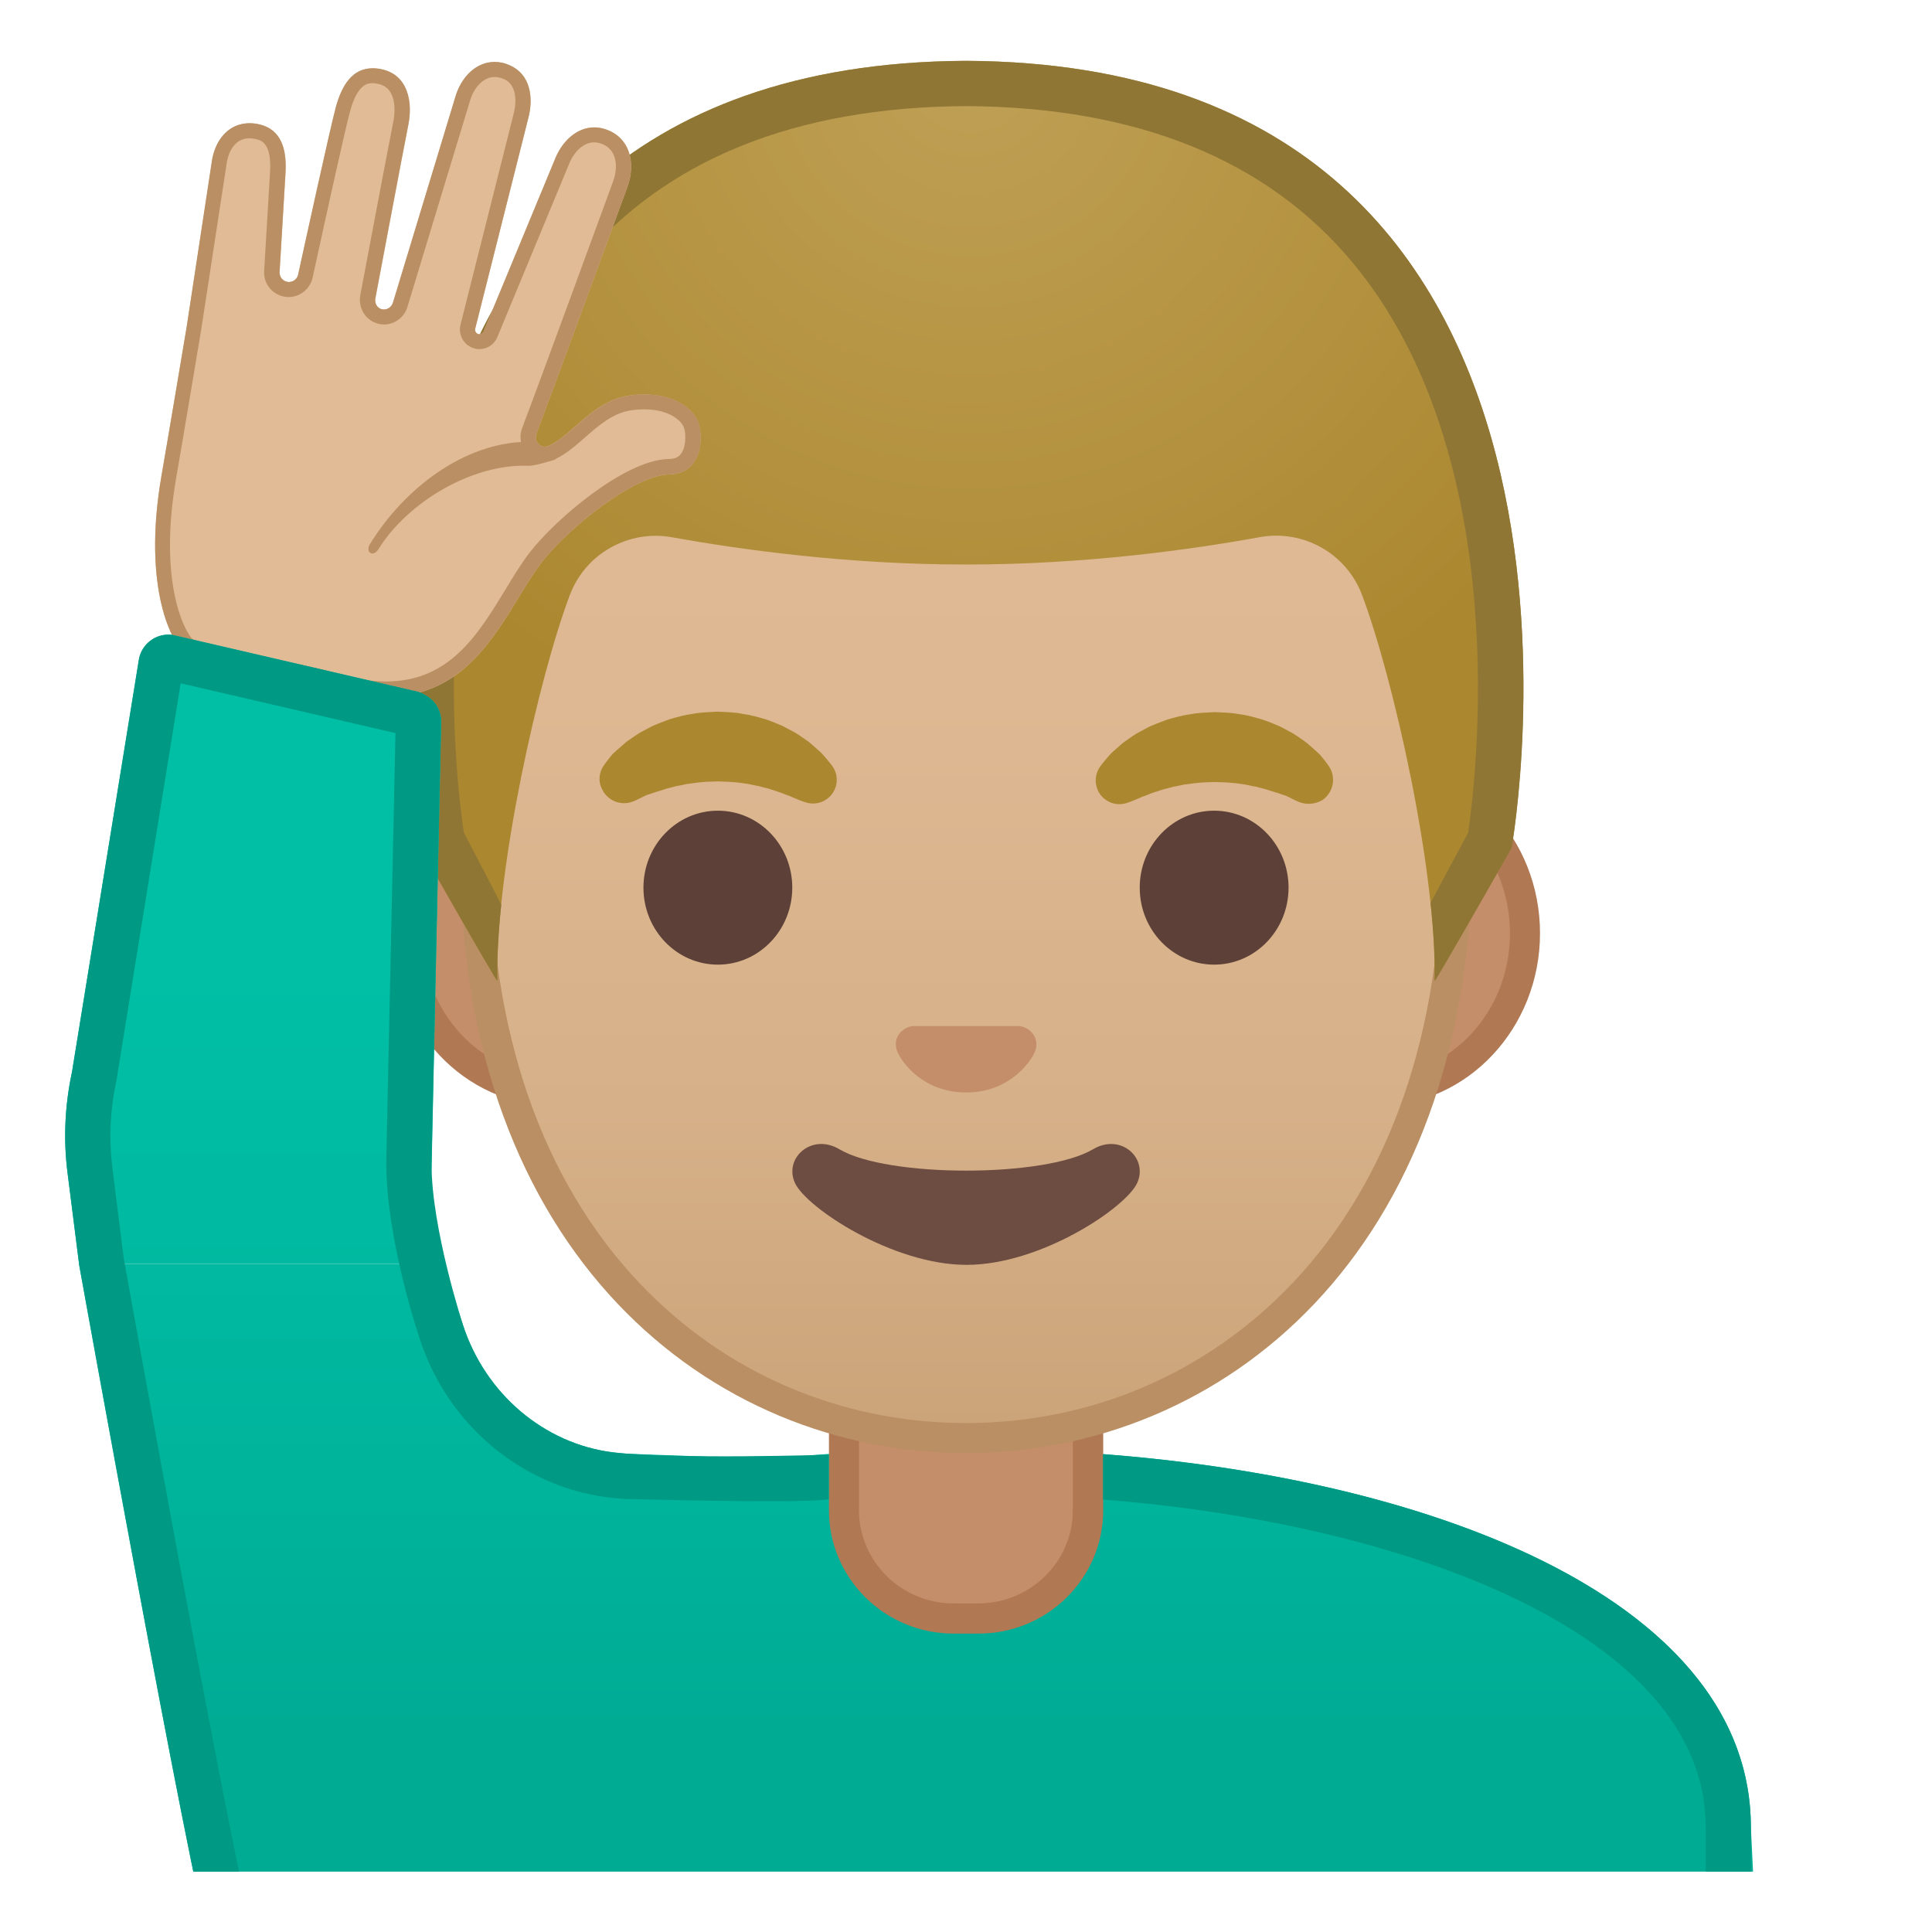 <svg width="128" height="128" style="enable-background:new 0 0 128 128;" xmlns="http://www.w3.org/2000/svg" xmlns:xlink="http://www.w3.org/1999/xlink">
  <g id="图层_1">
    <g>
      <defs>
        <rect id="SVGID_1_" height="120" width="120" x="4" y="4"/>
      </defs>
      <clipPath id="SVGID_2_">
        <use style="overflow:visible;" xlink:href="#SVGID_1_"/>
      </clipPath>
      <g style="clip-path:url(#SVGID_2_);">
        <linearGradient id="SVGID_3_" gradientUnits="userSpaceOnUse" x1="60.834" x2="60.834" y1="70.053" y2="114.784">
          <stop offset="0" style="stop-color:#00BFA5"/>
          <stop offset="0.705" style="stop-color:#00B29A"/>
          <stop offset="1" style="stop-color:#00AB94"/>
        </linearGradient>
        <path d="M116,121.06c0-16.79-26.35-25.09-52-25.06c-4.32,0-8.68,0.22-12.92,0.66l-9.37-0.34 c-0.36-0.01-0.72-0.05-1.08-0.09c-4.62-0.59-8.49-3.93-9.95-8.42l-1.32-4.05H5.23c0,0,7.33,40.69,8.77,45.54l102.43,0.62 L116,121.06z" style="fill:url(#SVGID_3_);"/>
      </g>
      <g id="XMLID_5_" style="clip-path:url(#SVGID_2_);">
        <linearGradient id="SVGID_5_" gradientUnits="userSpaceOnUse" x1="66.755" x2="66.755" y1="102.544" y2="179.671">
          <stop offset="0" style="stop-color:#00BFA5"/>
          <stop offset="0.705" style="stop-color:#00B29A"/>
          <stop offset="1" style="stop-color:#00AB94"/>
        </linearGradient>
        <path d="M16.26,183.12v-9.44c0-16.24,25.36-23.53,50.5-23.56h0.13c25.03,0,50.36,8.09,50.36,23.56 v9.44H16.26z" style="fill:url(#SVGID_5_);"/>
        <path d="M66.89,151.62c12.9,0,25.42,2.19,34.36,6c6.62,2.83,14.51,7.91,14.51,16.05v7.94h-98v-7.94 c0-15.2,24.61-22.03,49-22.06L66.89,151.62 M66.89,148.62c-0.05,0-0.09,0-0.13,0c-25.49,0.03-52,7.28-52,25.06v10.94h104v-10.94 C118.76,156.92,92.49,148.62,66.89,148.62L66.89,148.62z" style="fill:#009984;"/>
      </g>
      <g id="XMLID_1_" style="clip-path:url(#SVGID_2_);">
        <path d="M63.17,107.23c-4,0-7.26-3.22-7.26-7.17v-8.98h16.17v8.98c0,3.96-3.26,7.17-7.26,7.17H63.17z" style="fill:#C48E6A;"/>
        <path d="M71.08,92.08v7.98c0,3.4-2.81,6.17-6.26,6.17h-1.65c-3.45,0-6.26-2.77-6.26-6.17v-7.98H64H71.08 M73.08,90.08H64h-9.08v9.98c0,4.51,3.7,8.17,8.26,8.17h1.65c4.56,0,8.26-3.66,8.26-8.17V90.08L73.08,90.08z" style="fill:#B07853;"/>
      </g>
      <g style="clip-path:url(#SVGID_2_);">
        <path d="M36.67,72.26c-5.36,0-9.71-4.67-9.71-10.41s4.36-10.41,9.71-10.41h54.65 c5.36,0,9.71,4.67,9.71,10.41s-4.36,10.41-9.71,10.41H36.67z" style="fill:#C48E6A;"/>
        <path d="M91.33,52.43c4.8,0,8.71,4.22,8.71,9.41s-3.91,9.41-8.71,9.41h-7.37H44.04h-7.37 c-4.8,0-8.71-4.22-8.71-9.41s3.91-9.41,8.71-9.41h7.37h39.91H91.33 M91.33,50.43h-7.37H44.04h-7.37 c-5.89,0-10.71,5.14-10.71,11.41c0,6.28,4.82,11.41,10.71,11.41h7.37h39.91h7.37c5.89,0,10.71-5.14,10.71-11.41 C102.04,55.57,97.22,50.43,91.33,50.43L91.33,50.43z" style="fill:#B07853;"/>
      </g>
      <g style="clip-path:url(#SVGID_2_);">
        <linearGradient id="SVGID_6_" gradientUnits="userSpaceOnUse" x1="64" x2="64" y1="94.591" y2="12.825">
          <stop offset="0" style="stop-color:#CCA47A"/>
          <stop offset="0.257" style="stop-color:#D6B088"/>
          <stop offset="0.589" style="stop-color:#DEB892"/>
          <stop offset="1" style="stop-color:#E0BB95"/>
        </linearGradient>
        <path d="M64,95.27c-15.66,0-32.52-12.14-32.52-38.81c0-12.38,3.56-23.79,10.02-32.13 c6.04-7.8,14.24-12.27,22.5-12.27c8.25,0,16.45,4.47,22.5,12.27c6.46,8.34,10.02,19.75,10.02,32.13 c0,12.09-3.51,22.19-10.14,29.21C80.52,91.86,72.57,95.27,64,95.27z" style="fill:url(#SVGID_6_);"/>
        <path d="M64,13.07L64,13.07c7.94,0,15.85,4.33,21.71,11.88c6.33,8.16,9.81,19.35,9.81,31.52 c0,11.83-3.41,21.7-9.87,28.52c-5.67,5.99-13.36,9.29-21.65,9.29c-8.29,0-15.98-3.3-21.65-9.29 c-6.46-6.82-9.87-16.69-9.87-28.52c0-12.16,3.49-23.35,9.81-31.52C48.15,17.4,56.06,13.07,64,13.07 M64,11.07L64,11.07L64,11.07 c-17.4,0-33.52,18.61-33.52,45.39c0,26.64,16.61,39.81,33.52,39.81S97.52,83.1,97.52,56.46C97.52,29.68,81.4,11.07,64,11.07 L64,11.07z" style="fill:#BA8F63;"/>
      </g>
      <g style="clip-path:url(#SVGID_2_);">
        <g>
          <g>
            <path d="M39.99,50.73c0,0,0.13-0.19,0.38-0.51c0.07-0.08,0.12-0.16,0.22-0.26 c0.11-0.11,0.23-0.22,0.37-0.34c0.14-0.12,0.28-0.24,0.43-0.38c0.15-0.13,0.31-0.23,0.48-0.35c0.17-0.11,0.34-0.24,0.53-0.35 c0.19-0.1,0.4-0.21,0.6-0.32c0.21-0.12,0.43-0.21,0.66-0.3c0.23-0.09,0.47-0.18,0.71-0.27c0.49-0.14,1-0.29,1.54-0.36 c0.53-0.1,1.08-0.11,1.63-0.14c0.55,0.03,1.09,0.03,1.63,0.14c0.53,0.07,1.05,0.22,1.54,0.36c0.24,0.08,0.48,0.17,0.71,0.27 c0.23,0.09,0.45,0.18,0.66,0.3c0.21,0.11,0.41,0.22,0.6,0.32c0.19,0.11,0.36,0.24,0.53,0.35c0.17,0.12,0.33,0.22,0.47,0.34 c0.14,0.12,0.27,0.24,0.4,0.35c0.12,0.11,0.24,0.21,0.34,0.31c0.1,0.1,0.18,0.21,0.26,0.29c0.31,0.36,0.46,0.57,0.46,0.57 c0.51,0.7,0.35,1.69-0.36,2.19c-0.43,0.31-0.96,0.37-1.43,0.21l-0.29-0.1c0,0-0.19-0.07-0.49-0.2 c-0.08-0.03-0.15-0.07-0.25-0.11c-0.1-0.03-0.19-0.07-0.3-0.11c-0.21-0.08-0.44-0.17-0.7-0.25c-0.13-0.04-0.26-0.09-0.4-0.13 c-0.14-0.03-0.28-0.07-0.43-0.11c-0.07-0.02-0.15-0.04-0.22-0.06c-0.08-0.01-0.15-0.03-0.23-0.04 c-0.16-0.03-0.31-0.07-0.47-0.1c-0.33-0.04-0.66-0.11-1-0.12c-0.34-0.04-0.69-0.03-1.03-0.05c-0.35,0.02-0.7,0.01-1.03,0.05 c-0.34,0.02-0.67,0.09-1,0.12c-0.16,0.03-0.31,0.07-0.47,0.1c-0.08,0.01-0.16,0.03-0.23,0.04c-0.07,0.02-0.15,0.04-0.22,0.06 c-0.15,0.04-0.29,0.07-0.43,0.11c-0.14,0.04-0.27,0.09-0.4,0.13c-0.13,0.04-0.25,0.08-0.37,0.11c-0.1,0.04-0.2,0.07-0.29,0.1 c-0.09,0.03-0.18,0.06-0.27,0.09c-0.1,0.04-0.2,0.1-0.29,0.14c-0.36,0.18-0.57,0.27-0.57,0.27c-0.83,0.34-1.77-0.05-2.11-0.87 C39.62,51.74,39.7,51.16,39.99,50.73z" style="fill:#AB872F;"/>
            <ellipse cx="47.56" cy="58.81" rx="4.93" ry="5.1" style="fill:#5D4037;"/>
          </g>
          <g>
            <path d="M86.05,53.13c0,0-0.22-0.09-0.57-0.27c-0.09-0.04-0.19-0.1-0.29-0.14 c-0.09-0.02-0.18-0.06-0.27-0.09c-0.09-0.03-0.19-0.07-0.29-0.1c-0.12-0.04-0.24-0.07-0.37-0.11c-0.13-0.04-0.26-0.09-0.4-0.13 c-0.14-0.04-0.28-0.07-0.43-0.11c-0.07-0.02-0.15-0.04-0.22-0.06c-0.08-0.01-0.15-0.03-0.23-0.04 c-0.16-0.03-0.31-0.07-0.47-0.1c-0.33-0.04-0.66-0.11-1-0.12c-0.34-0.04-0.69-0.03-1.03-0.05c-0.35,0.02-0.7,0.01-1.03,0.05 c-0.34,0.02-0.67,0.09-1,0.12c-0.16,0.03-0.31,0.07-0.47,0.1c-0.08,0.01-0.16,0.03-0.23,0.04c-0.07,0.02-0.15,0.04-0.22,0.06 c-0.15,0.04-0.29,0.08-0.43,0.11c-0.14,0.04-0.27,0.09-0.4,0.13c-0.26,0.07-0.49,0.16-0.7,0.25c-0.11,0.04-0.2,0.08-0.3,0.11 c-0.09,0.04-0.17,0.08-0.25,0.11c-0.3,0.13-0.49,0.2-0.49,0.2l-0.28,0.1c-0.82,0.29-1.72-0.15-2-0.97 c-0.17-0.5-0.08-1.03,0.21-1.44c0,0,0.16-0.22,0.46-0.57c0.08-0.09,0.16-0.19,0.26-0.29c0.1-0.1,0.22-0.2,0.34-0.31 c0.12-0.11,0.26-0.23,0.4-0.35c0.14-0.12,0.31-0.22,0.47-0.34c0.17-0.12,0.34-0.24,0.53-0.35c0.19-0.1,0.4-0.21,0.6-0.32 c0.21-0.12,0.43-0.21,0.66-0.3c0.23-0.09,0.46-0.18,0.71-0.27c0.49-0.14,1-0.29,1.54-0.36c0.53-0.1,1.08-0.11,1.63-0.14 c0.55,0.03,1.09,0.03,1.63,0.14c0.53,0.06,1.05,0.22,1.54,0.36c0.24,0.08,0.48,0.17,0.71,0.27c0.23,0.09,0.45,0.18,0.66,0.3 c0.21,0.11,0.41,0.22,0.6,0.32c0.19,0.11,0.36,0.24,0.53,0.35c0.17,0.12,0.32,0.22,0.48,0.35c0.15,0.13,0.3,0.26,0.43,0.38 c0.13,0.12,0.26,0.23,0.37,0.34c0.09,0.1,0.15,0.18,0.22,0.26c0.25,0.31,0.38,0.51,0.38,0.51c0.5,0.74,0.31,1.74-0.43,2.25 C87.12,53.29,86.54,53.33,86.05,53.13z" style="fill:#AB872F;"/>
            <ellipse cx="80.44" cy="58.81" rx="4.93" ry="5.1" style="fill:#5D4037;"/>
          </g>
        </g>
        <path d="M67.86,68.06c-0.11-0.04-0.21-0.07-0.32-0.08h-7.07c-0.11,0.01-0.22,0.04-0.32,0.08 c-0.64,0.26-0.99,0.92-0.69,1.63c0.3,0.71,1.71,2.69,4.55,2.69c2.84,0,4.25-1.99,4.55-2.69C68.85,68.98,68.5,68.32,67.86,68.06z" style="fill:#C48E6A;"/>
        <path d="M72.42,76.14c-3.19,1.89-13.63,1.89-16.81,0c-1.83-1.09-3.7,0.58-2.94,2.24 c0.75,1.63,6.45,5.42,11.37,5.42s10.55-3.79,11.3-5.42C76.09,76.72,74.25,75.05,72.42,76.14z" style="fill:#6D4C41;"/>
      </g>
      <g style="clip-path:url(#SVGID_2_);">
        <defs>
          <path id="SVGID_7_" d="M64,4.03L64,4.03c-0.01,0-0.01,0-0.02,0s-0.01,0-0.02,0v0C18.53,4.27,27.84,56.17,27.84,56.17 s5.1,8.99,5.1,8.81c-0.03-1.41,0.46-6.89,0.46-6.89l-2.68-2.92c0,0,3.89-25.44,6.79-24.91c4.45,0.81,26.54,2,26.57,2 c7.83,0,14.92-0.36,19.37-1.17c2.9-0.53,9.64,1.7,10.68,4.45c1.33,3.54,3.13,19.71,3.13,19.71l-2.68,2.83 c0,0,0.49,5.51,0.46,6.89c0,0.18,5.1-8.81,5.1-8.81S109.44,4.27,64,4.03z"/>
        </defs>
        <clipPath id="SVGID_8_">
          <use style="overflow:visible;" xlink:href="#SVGID_7_"/>
        </clipPath>
      </g>
      <g style="clip-path:url(#SVGID_2_);">
        <g>
          <radialGradient id="SVGID_9_" cx="64.26" cy="4.274" gradientUnits="userSpaceOnUse" r="48.85">
            <stop offset="0" style="stop-color:#BFA055"/>
            <stop offset="1" style="stop-color:#AB872F"/>
          </radialGradient>
          <path d="M64.02,4.03L64.02,4.03c-0.01,0-0.01,0-0.02,0c-0.01,0-0.01,0-0.02,0v0 C18.55,4.27,27.85,56.17,27.85,56.17s5.1,8.99,5.1,8.81c-0.16-7.25,2.74-20.09,4.8-25.55c1.04-2.76,3.9-4.36,6.79-3.83 C49,36.4,56.09,37.4,63.92,37.4c0.03,0,0.06,0,0.08,0c0.03,0,0.06,0,0.08,0c7.83,0,14.92-1,19.37-1.81 c2.9-0.53,5.76,1.08,6.79,3.83c2.06,5.47,4.96,18.3,4.8,25.55c0,0.18,5.1-8.81,5.1-8.81S109.45,4.27,64.02,4.03z" style="fill:url(#SVGID_9_);"/>
        </g>
        <path d="M64.02,4.03L64.02,4.03c-0.01,0-0.01,0-0.02,0c-0.01,0-0.01,0-0.02,0v0 C18.55,4.27,27.85,56.17,27.85,56.17s5,8.81,5.1,8.81c0,0,0,0,0,0c-0.03-1.48,0.07-3.2,0.26-5.03 c-0.12-0.29-2.46-4.75-2.48-4.79c-0.24-1.6-0.93-6.98-0.55-13.56c0.41-7.04,2.17-16.96,8.22-24.22 c5.67-6.8,14.27-10.28,25.56-10.35c0.01,0,0.03,0,0.04,0h0v0c11.32,0.06,19.93,3.54,25.6,10.35 c10.81,12.96,8.18,34.33,7.67,37.79c-0.02,0.04-2.46,4.58-2.49,4.65c0.2,1.89,0.31,3.65,0.27,5.17c0,0,0,0,0,0 c0.09,0,5.1-8.81,5.1-8.81S109.45,4.27,64.02,4.03z" style="fill:#8F7635;"/>
      </g>
      <g style="clip-path:url(#SVGID_2_);">
        <g>
          <path d="M46.19,27.82c-0.52-1.04-2.07-1.94-4.46-1.62c-2.4,0.32-3.78,2.58-5.35,3.33 c-0.5,0.24-1.04-0.26-0.84-0.79c1.31-3.47,6-16.28,6-16.28c0.66-1.72,0.14-3.5-1.61-3.95c-1.39-0.35-2.63,0.64-3.18,2.08 l-4.7,11.35c-0.06,0.15-0.21,0.23-0.36,0.19l-0.01,0c-0.15-0.05-0.24-0.21-0.19-0.38l3.49-13.84c0.41-1.48,0.13-2.99-1.18-3.57 c-1.63-0.73-3.15,0.36-3.64,2.14l-4.11,13.55c-0.09,0.33-0.41,0.54-0.72,0.47c0,0-0.01,0-0.01,0c-0.32-0.07-0.52-0.41-0.44-0.75 c0,0,1.89-10.04,2.18-11.48c0.29-1.44,0.02-3.28-1.75-3.67c-1.77-0.39-2.6,0.88-3.04,2.46c-0.37,1.35-2.03,8.95-2.51,11.14 c-0.07,0.33-0.39,0.54-0.72,0.48h0c-0.31-0.06-0.53-0.34-0.51-0.65l0.39-6.54c0.1-1.62-0.29-2.88-1.68-3.23 c-1.73-0.43-3,0.75-3.21,2.58L12.36,21.7c0,0-1.16,6.94-1.66,9.81c-1.31,7.55,0.77,11.24,1.54,11.69 c1.15,0.67,7.82,1.79,9.49,2.31c9.36,2.92,11.37-4.68,14.21-8.32c1.75-2.24,6.11-5.73,8.41-5.76 C46.65,31.39,46.63,28.69,46.19,27.82z" style="fill:#E0BB95;"/>
          <path d="M32.77,5.1L32.77,5.1c0.2,0,0.41,0.05,0.62,0.14C34.48,5.73,34.1,7.32,34,7.66l-3.48,13.81 c-0.19,0.69,0.19,1.39,0.86,1.6c0.12,0.04,0.25,0.06,0.38,0.06c0.54,0,1.01-0.33,1.2-0.82l4.71-11.37 c0.35-0.92,1.02-1.51,1.69-1.51c0.1,0,0.21,0.01,0.31,0.04c0.44,0.11,0.76,0.35,0.95,0.71c0.26,0.5,0.25,1.2-0.03,1.92 c-0.05,0.13-4.7,12.85-6,16.27c-0.19,0.5-0.12,1.06,0.18,1.5c0.31,0.44,0.8,0.71,1.33,0.71c0.24,0,0.47-0.05,0.69-0.16 c0.71-0.34,1.32-0.87,1.97-1.44c0.92-0.81,1.88-1.64,3.08-1.8c0.28-0.04,0.56-0.06,0.82-0.06c1.51,0,2.36,0.61,2.62,1.13 c0.15,0.29,0.22,1.2-0.11,1.74c-0.12,0.19-0.32,0.42-0.86,0.42c-2.91,0.04-7.53,4.02-9.18,6.15c-0.58,0.74-1.1,1.6-1.65,2.51 c-1.82,2.99-3.71,6.08-7.9,6.08c-1.07,0-2.27-0.2-3.56-0.61c-0.69-0.22-2.08-0.5-3.68-0.84c-1.89-0.39-5.05-1.05-5.58-1.36 c-0.42-0.34-2.32-3.56-1.09-10.67c0.5-2.87,1.66-9.81,1.66-9.83L15,10.94c0.1-0.86,0.55-1.78,1.52-1.78 c0.14,0,0.3,0.02,0.45,0.06c0.34,0.08,1.04,0.26,0.92,2.2l-0.39,6.54c-0.05,0.82,0.52,1.54,1.32,1.69 c0.1,0.02,0.2,0.03,0.3,0.03c0.76,0,1.42-0.54,1.59-1.28c1.02-4.67,2.2-10.04,2.5-11.09c0.5-1.79,1.2-1.8,1.46-1.8c0,0,0,0,0,0 c0.12,0,0.26,0.02,0.4,0.05c1.36,0.3,1.06,2.13,0.99,2.49c-0.29,1.43-2.11,11.08-2.18,11.46c-0.19,0.88,0.35,1.75,1.22,1.95 c0.11,0.02,0.22,0.04,0.34,0.04c0.72,0,1.37-0.5,1.56-1.19l4.12-13.57C31.39,5.76,32.05,5.1,32.77,5.1 M32.77,4.1 c-1.21,0-2.23,0.98-2.62,2.37l-4.11,13.55c-0.08,0.29-0.33,0.48-0.6,0.48c-0.04,0-0.08,0-0.12-0.01c0,0-0.01,0-0.01,0 c-0.32-0.07-0.52-0.41-0.44-0.75c0,0,1.89-10.04,2.18-11.48c0.29-1.44,0.02-3.28-1.75-3.67c-0.22-0.05-0.42-0.07-0.61-0.07 c-1.36,0-2.04,1.14-2.43,2.53c-0.37,1.35-2.03,8.95-2.51,11.14c-0.06,0.29-0.32,0.49-0.61,0.49c-0.04,0-0.08,0-0.11-0.01h0 c-0.31-0.06-0.53-0.34-0.51-0.65l0.39-6.54c0.1-1.62-0.29-2.88-1.68-3.23c-0.24-0.06-0.47-0.09-0.7-0.09 c-1.37,0-2.33,1.1-2.52,2.67L12.36,21.7c0,0-1.16,6.94-1.66,9.81c-1.31,7.55,0.77,11.24,1.54,11.69 c1.15,0.67,7.82,1.79,9.49,2.31c1.45,0.45,2.73,0.65,3.86,0.65c6.14,0,7.95-5.9,10.35-8.97c1.75-2.24,6.11-5.73,8.41-5.76 c2.3-0.03,2.29-2.74,1.85-3.61c-0.44-0.89-1.65-1.69-3.51-1.69c-0.3,0-0.62,0.02-0.95,0.07c-2.4,0.32-3.78,2.58-5.35,3.33 c-0.09,0.04-0.18,0.06-0.27,0.06c-0.41,0-0.74-0.42-0.58-0.85c1.31-3.47,6-16.28,6-16.28c0.66-1.72,0.14-3.5-1.61-3.95 c-0.19-0.05-0.38-0.07-0.56-0.07c-1.15,0-2.14,0.91-2.62,2.15l-4.7,11.35c-0.05,0.12-0.16,0.2-0.28,0.2 c-0.03,0-0.05,0-0.08-0.01l-0.01,0c-0.15-0.05-0.24-0.21-0.19-0.38l3.49-13.84c0.41-1.48,0.13-2.99-1.18-3.57 C33.45,4.17,33.1,4.1,32.77,4.1L32.77,4.1z" style="fill:#BA8F63;"/>
        </g>
        <path d="M34.87,29.27c-4.15,0.08-8.07,3.08-10.35,6.76c-0.35,0.56,0.2,0.92,0.55,0.36 c1.97-3.18,6.29-5.68,9.92-5.53c0.49,0.02,1.82-0.43,1.82-0.43l-0.91-0.67C35.9,29.76,35.6,29.4,34.87,29.27z" style="fill:#BA8F63;"/>
      </g>
      <g style="clip-path:url(#SVGID_2_);">
        <linearGradient id="SVGID_10_" gradientUnits="userSpaceOnUse" x1="16.841" x2="16.841" y1="64.206" y2="128.023">
          <stop offset="0" style="stop-color:#00BFA5"/>
          <stop offset="0.705" style="stop-color:#00B29A"/>
          <stop offset="1" style="stop-color:#00AB94"/>
        </linearGradient>
        <path d="M29.14,83.06c-0.48-1.94-0.66-3.94-0.54-5.93l0.63-29.18c0.05-0.8-0.37-1.52-1.03-1.88 c-0.24-0.15-0.51-0.26-0.8-0.3l-15.97-3.7c-1.03-0.13-1.99,0.55-2.21,1.56L4.77,71.02c-0.47,2.19-0.58,4.43-0.3,6.65l0.77,6.08 h24.13L29.14,83.06z" style="fill:url(#SVGID_10_);"/>
      </g>
      <path d="M116,121.06c0-14.8-20.49-23.01-42.92-24.72l0,0v3.01 c19.91,1.56,39.93,8.87,39.93,21.71V129H44.92c-0.96,0-1.86,0.46-2.43,1.23s-0.72,1.77-0.43,2.69l4.39,13.6l-9.74,0.09 c-1.01-0.26-2-0.49-2.96-0.72c-8.08-1.92-11.91-3.31-16.05-14.9c-0.15-0.43-0.4-0.81-0.71-1.12l0-0.57c0-0.29-0.04-0.58-0.13-0.86 c-1.45-4.88-8.66-45.06-8.66-45.06l-0.76-6.07c-0.23-1.89-0.14-3.79,0.26-5.66c0.01-0.05,0.02-0.1,0.03-0.16l4.24-26.22l14.23,3.3 l-0.61,28.44c0,5.23,2.23,11.72,2.23,11.72c1.83,5.63,6.7,9.73,12.42,10.47c0.02,0,0.04,0,0.06,0.01c0.38,0.04,0.83,0.09,1.3,0.1 c0,0,11.48,0.32,13.3,0.02v-2.95c0,0-10.17,0.32-14.27-0.16c-4.63-0.55-8.49-3.93-9.95-8.42c0,0-2.09-6.39-2.09-10.68l0.63-29.18 c0.05-0.8-0.37-1.52-1.03-1.88c-0.24-0.15-0.51-0.26-0.8-0.3l-15.97-3.7c-0.09-0.01-0.17-0.02-0.26-0.02 c-0.93,0-1.75,0.65-1.95,1.58L4.77,71.02c-0.47,2.19-0.58,4.43-0.3,6.65l0.77,6.08c0,0,7.33,40.69,8.77,45.54v2.7h0.89 c5.29,14.82,11.75,15.08,21.47,17.62l14.21-0.13L44.92,132H116V121.06z" style="clip-path:url(#SVGID_2_);fill:#009984;"/>
    </g>
  </g>
  <g id="Layer_3" style="display:none;">
    <g style="display:inline;">
      <g style="opacity:0.6;">
        <circle cx="-80.67" cy="64" r="28" style="opacity:0.61;fill:none;stroke:#000000;stroke-width:0.263;stroke-miterlimit:10;"/>
        <line style="opacity:0.61;fill:none;stroke:#000000;stroke-width:0.25;stroke-miterlimit:10;" x1="-60.67" x2="-60.67" y1="0" y2="128"/>
        <line style="opacity:0.61;fill:none;stroke:#000000;stroke-width:0.25;stroke-miterlimit:10;" x1="-100.67" x2="-100.67" y1="0" y2="128"/>
        <line style="opacity:0.61;fill:none;stroke:#000000;stroke-width:0.25;stroke-miterlimit:10;" x1="-80.67" x2="-80.67" y1="0" y2="128"/>
        <line style="opacity:0.61;fill:none;stroke:#000000;stroke-width:0.25;stroke-miterlimit:10;" x1="-16.67" x2="-144.67" y1="64" y2="64"/>
        <line style="opacity:0.61;fill:none;stroke:#000000;stroke-width:0.25;stroke-miterlimit:10;" x1="-16.67" x2="-144.67" y1="44" y2="44"/>
        <line style="opacity:0.61;fill:none;stroke:#000000;stroke-width:0.25;stroke-miterlimit:10;" x1="-16.67" x2="-144.67" y1="83.75" y2="83.75"/>
        <line style="opacity:0.61;fill:none;stroke:#000000;stroke-width:0.25;stroke-miterlimit:10;" x1="-16.67" x2="-144.67" y1="128" y2="0"/>
        <line style="opacity:0.61;fill:none;stroke:#000000;stroke-width:0.25;stroke-miterlimit:10;" x1="-144.67" x2="-16.67" y1="128" y2="0"/>
        <g style="opacity:0.61;">
          <path d="M-80.67,4.26c32.94,0,59.74,26.8,59.74,59.74s-26.8,59.74-59.74,59.74s-59.74-26.8-59.74-59.74 S-113.61,4.26-80.67,4.26 M-80.67,4c-33.14,0-60,26.86-60,60s26.86,60,60,60s60-26.86,60-60S-47.53,4-80.67,4L-80.67,4z"/>
        </g>
        <path d="M-36.7,115.97h-87.94 c-4.42,0-8.03-3.61-8.03-8.03V20.03c0-4.42,3.61-8.03,8.03-8.03h87.94c4.42,0,8.03,3.61,8.03,8.03v87.91 C-28.67,112.36-32.28,115.97-36.7,115.97z" style="opacity:0.61;fill:none;stroke:#000000;stroke-width:0.258;stroke-miterlimit:10;"/>
        <path d="M-44.67,124h-72 c-4.4,0-8-3.6-8-8V12c0-4.4,3.6-8,8-8h72c4.4,0,8,3.6,8,8v104C-36.67,120.4-40.27,124-44.67,124z" style="opacity:0.61;fill:none;stroke:#000000;stroke-width:0.263;stroke-miterlimit:10;"/>
        <path d="M-30.9,108h-99.54 c-5.63,0-10.23-4.6-10.23-10.23V30.28c0-5.63,4.6-10.23,10.23-10.23h99.54c5.63,0,10.23,4.6,10.23,10.23v67.48 C-20.67,103.4-25.27,108-30.9,108z" style="opacity:0.61;fill:none;stroke:#000000;stroke-width:0.263;stroke-miterlimit:10;"/>
      </g>
      <g>
        <g style="opacity:0.2;">
          <defs>
            <rect id="SVGID_4_" height="128" style="opacity:0.2;" width="128" x="-144.67" y="0"/>
          </defs>
          <clipPath id="SVGID_11_">
            <use style="overflow:visible;" xlink:href="#SVGID_4_"/>
          </clipPath>
          <g style="clip-path:url(#SVGID_11_);">
            <g>
              <line style="fill:none;stroke:#000000;stroke-width:0.25;stroke-miterlimit:10;" x1="-172.67" x2="-172.67" y1="160" y2="-32"/>
              <line style="fill:none;stroke:#000000;stroke-width:0.25;stroke-miterlimit:10;" x1="-168.67" x2="-168.67" y1="160" y2="-32"/>
              <line style="fill:none;stroke:#000000;stroke-width:0.25;stroke-miterlimit:10;" x1="-164.67" x2="-164.67" y1="160" y2="-32"/>
              <line style="fill:none;stroke:#000000;stroke-width:0.25;stroke-miterlimit:10;" x1="-160.67" x2="-160.67" y1="160" y2="-32"/>
              <line style="fill:none;stroke:#000000;stroke-width:0.25;stroke-miterlimit:10;" x1="-156.67" x2="-156.67" y1="160" y2="-32"/>
              <line style="fill:none;stroke:#000000;stroke-width:0.25;stroke-miterlimit:10;" x1="-152.67" x2="-152.67" y1="160" y2="-32"/>
              <line style="fill:none;stroke:#000000;stroke-width:0.25;stroke-miterlimit:10;" x1="-148.67" x2="-148.67" y1="160" y2="-32"/>
              <line style="fill:none;stroke:#000000;stroke-width:0.25;stroke-miterlimit:10;" x1="-144.67" x2="-144.67" y1="160" y2="-32"/>
              <line style="fill:none;stroke:#000000;stroke-width:0.25;stroke-miterlimit:10;" x1="-140.67" x2="-140.67" y1="160" y2="-32"/>
              <line style="fill:none;stroke:#000000;stroke-width:0.25;stroke-miterlimit:10;" x1="-136.67" x2="-136.67" y1="160" y2="-32"/>
              <line style="fill:none;stroke:#000000;stroke-width:0.25;stroke-miterlimit:10;" x1="-132.67" x2="-132.67" y1="160" y2="-32"/>
              <line style="fill:none;stroke:#000000;stroke-width:0.25;stroke-miterlimit:10;" x1="-128.67" x2="-128.67" y1="160" y2="-32"/>
              <line style="fill:none;stroke:#000000;stroke-width:0.25;stroke-miterlimit:10;" x1="-124.67" x2="-124.67" y1="160" y2="-32"/>
              <line style="fill:none;stroke:#000000;stroke-width:0.25;stroke-miterlimit:10;" x1="-120.67" x2="-120.67" y1="160" y2="-32"/>
              <line style="fill:none;stroke:#000000;stroke-width:0.25;stroke-miterlimit:10;" x1="-116.67" x2="-116.67" y1="160" y2="-32"/>
              <line style="fill:none;stroke:#000000;stroke-width:0.25;stroke-miterlimit:10;" x1="-112.67" x2="-112.67" y1="160" y2="-32"/>
              <line style="fill:none;stroke:#000000;stroke-width:0.25;stroke-miterlimit:10;" x1="-108.67" x2="-108.67" y1="160" y2="-32"/>
              <line style="fill:none;stroke:#000000;stroke-width:0.25;stroke-miterlimit:10;" x1="-104.67" x2="-104.67" y1="160" y2="-32"/>
              <line style="fill:none;stroke:#000000;stroke-width:0.25;stroke-miterlimit:10;" x1="-100.67" x2="-100.67" y1="160" y2="-32"/>
              <line style="fill:none;stroke:#000000;stroke-width:0.25;stroke-miterlimit:10;" x1="-96.67" x2="-96.67" y1="160" y2="-32"/>
              <line style="fill:none;stroke:#000000;stroke-width:0.25;stroke-miterlimit:10;" x1="-92.67" x2="-92.67" y1="160" y2="-32"/>
              <line style="fill:none;stroke:#000000;stroke-width:0.25;stroke-miterlimit:10;" x1="-88.67" x2="-88.67" y1="160" y2="-32"/>
              <line style="fill:none;stroke:#000000;stroke-width:0.25;stroke-miterlimit:10;" x1="-84.67" x2="-84.67" y1="160" y2="-32"/>
              <line style="fill:none;stroke:#000000;stroke-width:0.25;stroke-miterlimit:10;" x1="-80.67" x2="-80.67" y1="160" y2="-32"/>
              <line style="fill:none;stroke:#000000;stroke-width:0.25;stroke-miterlimit:10;" x1="-76.67" x2="-76.67" y1="160" y2="-32"/>
              <line style="fill:none;stroke:#000000;stroke-width:0.25;stroke-miterlimit:10;" x1="-72.67" x2="-72.67" y1="160" y2="-32"/>
              <line style="fill:none;stroke:#000000;stroke-width:0.25;stroke-miterlimit:10;" x1="-68.67" x2="-68.67" y1="160" y2="-32"/>
              <line style="fill:none;stroke:#000000;stroke-width:0.25;stroke-miterlimit:10;" x1="-64.67" x2="-64.67" y1="160" y2="-32"/>
              <line style="fill:none;stroke:#000000;stroke-width:0.25;stroke-miterlimit:10;" x1="-60.67" x2="-60.67" y1="160" y2="-32"/>
              <line style="fill:none;stroke:#000000;stroke-width:0.25;stroke-miterlimit:10;" x1="-56.67" x2="-56.67" y1="160" y2="-32"/>
              <line style="fill:none;stroke:#000000;stroke-width:0.25;stroke-miterlimit:10;" x1="-52.67" x2="-52.67" y1="160" y2="-32"/>
              <line style="fill:none;stroke:#000000;stroke-width:0.25;stroke-miterlimit:10;" x1="-48.67" x2="-48.67" y1="160" y2="-32"/>
              <line style="fill:none;stroke:#000000;stroke-width:0.25;stroke-miterlimit:10;" x1="-44.67" x2="-44.67" y1="160" y2="-32"/>
              <line style="fill:none;stroke:#000000;stroke-width:0.25;stroke-miterlimit:10;" x1="-40.67" x2="-40.67" y1="160" y2="-32"/>
              <line style="fill:none;stroke:#000000;stroke-width:0.25;stroke-miterlimit:10;" x1="-36.67" x2="-36.67" y1="160" y2="-32"/>
              <line style="fill:none;stroke:#000000;stroke-width:0.25;stroke-miterlimit:10;" x1="-32.67" x2="-32.67" y1="160" y2="-32"/>
              <line style="fill:none;stroke:#000000;stroke-width:0.25;stroke-miterlimit:10;" x1="-28.67" x2="-28.67" y1="160" y2="-32"/>
              <line style="fill:none;stroke:#000000;stroke-width:0.25;stroke-miterlimit:10;" x1="-24.67" x2="-24.67" y1="160" y2="-32"/>
              <line style="fill:none;stroke:#000000;stroke-width:0.25;stroke-miterlimit:10;" x1="-20.67" x2="-20.67" y1="160" y2="-32"/>
              <line style="fill:none;stroke:#000000;stroke-width:0.25;stroke-miterlimit:10;" x1="-16.67" x2="-16.67" y1="160" y2="-32"/>
              <line style="fill:none;stroke:#000000;stroke-width:0.25;stroke-miterlimit:10;" x1="-12.67" x2="-12.67" y1="160" y2="-32"/>
              <line style="fill:none;stroke:#000000;stroke-width:0.25;stroke-miterlimit:10;" x1="-8.67" x2="-8.67" y1="160" y2="-32"/>
              <line style="fill:none;stroke:#000000;stroke-width:0.25;stroke-miterlimit:10;" x1="-7.67" x2="-7.67" y1="166.05" y2="-25.95"/>
              <line style="fill:none;stroke:#000000;stroke-width:0.25;stroke-miterlimit:10;" x1="-0.67" x2="-0.67" y1="160" y2="-32"/>
              <line style="fill:none;stroke:#000000;stroke-width:0.25;stroke-miterlimit:10;" x1="3.33" x2="3.33" y1="160" y2="-32"/>
              <line style="fill:none;stroke:#000000;stroke-width:0.25;stroke-miterlimit:10;" x1="7.33" x2="7.33" y1="160" y2="-32"/>
              <line style="fill:none;stroke:#000000;stroke-width:0.25;stroke-miterlimit:10;" x1="11.33" x2="11.33" y1="160" y2="-32"/>
            </g>
            <g>
              <line style="fill:none;stroke:#000000;stroke-width:0.25;stroke-miterlimit:10;" x1="-176.67" x2="15.33" y1="-28" y2="-28"/>
              <line style="fill:none;stroke:#000000;stroke-width:0.25;stroke-miterlimit:10;" x1="-176.67" x2="15.33" y1="-24" y2="-24"/>
              <line style="fill:none;stroke:#000000;stroke-width:0.25;stroke-miterlimit:10;" x1="-176.67" x2="15.33" y1="-20" y2="-20"/>
              <line style="fill:none;stroke:#000000;stroke-width:0.25;stroke-miterlimit:10;" x1="-176.67" x2="15.33" y1="-16" y2="-16"/>
              <line style="fill:none;stroke:#000000;stroke-width:0.25;stroke-miterlimit:10;" x1="-176.67" x2="15.33" y1="-12" y2="-12"/>
              <line style="fill:none;stroke:#000000;stroke-width:0.25;stroke-miterlimit:10;" x1="-176.67" x2="15.33" y1="-8" y2="-8"/>
              <line style="fill:none;stroke:#000000;stroke-width:0.25;stroke-miterlimit:10;" x1="-176.67" x2="15.33" y1="-4" y2="-4"/>
              <line style="fill:none;stroke:#000000;stroke-width:0.25;stroke-miterlimit:10;" x1="-176.67" x2="15.33" y1="0" y2="0"/>
              <line style="fill:none;stroke:#000000;stroke-width:0.25;stroke-miterlimit:10;" x1="-176.67" x2="15.33" y1="4" y2="4"/>
              <line style="fill:none;stroke:#000000;stroke-width:0.25;stroke-miterlimit:10;" x1="-176.67" x2="15.33" y1="8" y2="8"/>
              <line style="fill:none;stroke:#000000;stroke-width:0.25;stroke-miterlimit:10;" x1="-176.67" x2="15.33" y1="12" y2="12"/>
              <line style="fill:none;stroke:#000000;stroke-width:0.25;stroke-miterlimit:10;" x1="-176.67" x2="15.33" y1="16" y2="16"/>
              <line style="fill:none;stroke:#000000;stroke-width:0.25;stroke-miterlimit:10;" x1="-176.67" x2="15.33" y1="20" y2="20"/>
              <line style="fill:none;stroke:#000000;stroke-width:0.25;stroke-miterlimit:10;" x1="-176.67" x2="15.33" y1="24" y2="24"/>
              <line style="fill:none;stroke:#000000;stroke-width:0.25;stroke-miterlimit:10;" x1="-176.67" x2="15.33" y1="28" y2="28"/>
              <line style="fill:none;stroke:#000000;stroke-width:0.25;stroke-miterlimit:10;" x1="-176.67" x2="15.33" y1="32" y2="32"/>
              <line style="fill:none;stroke:#000000;stroke-width:0.25;stroke-miterlimit:10;" x1="-176.67" x2="15.33" y1="36" y2="36"/>
              <line style="fill:none;stroke:#000000;stroke-width:0.25;stroke-miterlimit:10;" x1="-176.67" x2="15.33" y1="40" y2="40"/>
              <line style="fill:none;stroke:#000000;stroke-width:0.25;stroke-miterlimit:10;" x1="-176.67" x2="15.33" y1="44" y2="44"/>
              <line style="fill:none;stroke:#000000;stroke-width:0.25;stroke-miterlimit:10;" x1="-176.67" x2="15.33" y1="48" y2="48"/>
              <line style="fill:none;stroke:#000000;stroke-width:0.25;stroke-miterlimit:10;" x1="-176.67" x2="15.33" y1="52" y2="52"/>
              <line style="fill:none;stroke:#000000;stroke-width:0.25;stroke-miterlimit:10;" x1="-176.67" x2="15.33" y1="56" y2="56"/>
              <line style="fill:none;stroke:#000000;stroke-width:0.25;stroke-miterlimit:10;" x1="-176.67" x2="15.33" y1="60" y2="60"/>
              <line style="fill:none;stroke:#000000;stroke-width:0.25;stroke-miterlimit:10;" x1="-176.67" x2="15.33" y1="64" y2="64"/>
              <line style="fill:none;stroke:#000000;stroke-width:0.25;stroke-miterlimit:10;" x1="-176.67" x2="15.33" y1="68" y2="68"/>
              <line style="fill:none;stroke:#000000;stroke-width:0.25;stroke-miterlimit:10;" x1="-176.67" x2="15.33" y1="72" y2="72"/>
              <line style="fill:none;stroke:#000000;stroke-width:0.25;stroke-miterlimit:10;" x1="-176.67" x2="15.33" y1="76" y2="76"/>
              <line style="fill:none;stroke:#000000;stroke-width:0.25;stroke-miterlimit:10;" x1="-176.67" x2="15.33" y1="80" y2="80"/>
              <line style="fill:none;stroke:#000000;stroke-width:0.25;stroke-miterlimit:10;" x1="-176.67" x2="15.33" y1="84" y2="84"/>
              <line style="fill:none;stroke:#000000;stroke-width:0.25;stroke-miterlimit:10;" x1="-176.67" x2="15.33" y1="88" y2="88"/>
              <line style="fill:none;stroke:#000000;stroke-width:0.25;stroke-miterlimit:10;" x1="-176.67" x2="15.33" y1="92" y2="92"/>
              <line style="fill:none;stroke:#000000;stroke-width:0.25;stroke-miterlimit:10;" x1="-176.67" x2="15.33" y1="96" y2="96"/>
              <line style="fill:none;stroke:#000000;stroke-width:0.25;stroke-miterlimit:10;" x1="-176.67" x2="15.33" y1="100" y2="100"/>
              <line style="fill:none;stroke:#000000;stroke-width:0.25;stroke-miterlimit:10;" x1="-176.67" x2="15.33" y1="104" y2="104"/>
              <line style="fill:none;stroke:#000000;stroke-width:0.25;stroke-miterlimit:10;" x1="-176.67" x2="15.33" y1="108" y2="108"/>
              <line style="fill:none;stroke:#000000;stroke-width:0.25;stroke-miterlimit:10;" x1="-176.67" x2="15.33" y1="112" y2="112"/>
              <line style="fill:none;stroke:#000000;stroke-width:0.25;stroke-miterlimit:10;" x1="-176.67" x2="15.33" y1="116" y2="116"/>
              <line style="fill:none;stroke:#000000;stroke-width:0.25;stroke-miterlimit:10;" x1="-176.67" x2="15.33" y1="120" y2="120"/>
              <line style="fill:none;stroke:#000000;stroke-width:0.25;stroke-miterlimit:10;" x1="-176.67" x2="15.33" y1="124" y2="124"/>
              <line style="fill:none;stroke:#000000;stroke-width:0.25;stroke-miterlimit:10;" x1="-176.67" x2="15.33" y1="128" y2="128"/>
              <line style="fill:none;stroke:#000000;stroke-width:0.25;stroke-miterlimit:10;" x1="-176.67" x2="15.33" y1="132" y2="132"/>
              <line style="fill:none;stroke:#000000;stroke-width:0.25;stroke-miterlimit:10;" x1="-176.67" x2="15.33" y1="136" y2="136"/>
              <line style="fill:none;stroke:#000000;stroke-width:0.25;stroke-miterlimit:10;" x1="-176.67" x2="15.33" y1="140" y2="140"/>
              <line style="fill:none;stroke:#000000;stroke-width:0.25;stroke-miterlimit:10;" x1="-176.67" x2="15.33" y1="144" y2="144"/>
              <line style="fill:none;stroke:#000000;stroke-width:0.25;stroke-miterlimit:10;" x1="-176.67" x2="15.33" y1="148" y2="148"/>
              <line style="fill:none;stroke:#000000;stroke-width:0.25;stroke-miterlimit:10;" x1="-176.67" x2="15.33" y1="152" y2="152"/>
              <line style="fill:none;stroke:#000000;stroke-width:0.25;stroke-miterlimit:10;" x1="-176.67" x2="15.33" y1="156" y2="156"/>
            </g>
            <path d="M15.08-31.75v191.5h-191.5v-191.5H15.08 M15.33-32h-192v192h192V-32L15.33-32z"/>
          </g>
        </g>
        <g>
          <rect height="128" style="opacity:0.3;fill:#F44336;" width="4" x="-144.67" y="0"/>
          <rect height="128" style="opacity:0.3;fill:#F44336;" width="4" x="-20.67" y="0"/>
          <rect height="120" style="opacity:0.3;fill:#F44336;" transform="matrix(-1.836970e-16 1 -1 -1.836970e-16 -78.667 82.667)" width="4" x="-82.67" y="-58"/>
          <rect height="120" style="opacity:0.3;fill:#F44336;" transform="matrix(-1.836970e-16 1 -1 -1.836970e-16 45.333 206.667)" width="4" x="-82.67" y="66"/>
        </g>
      </g>
    </g>
  </g>
</svg>